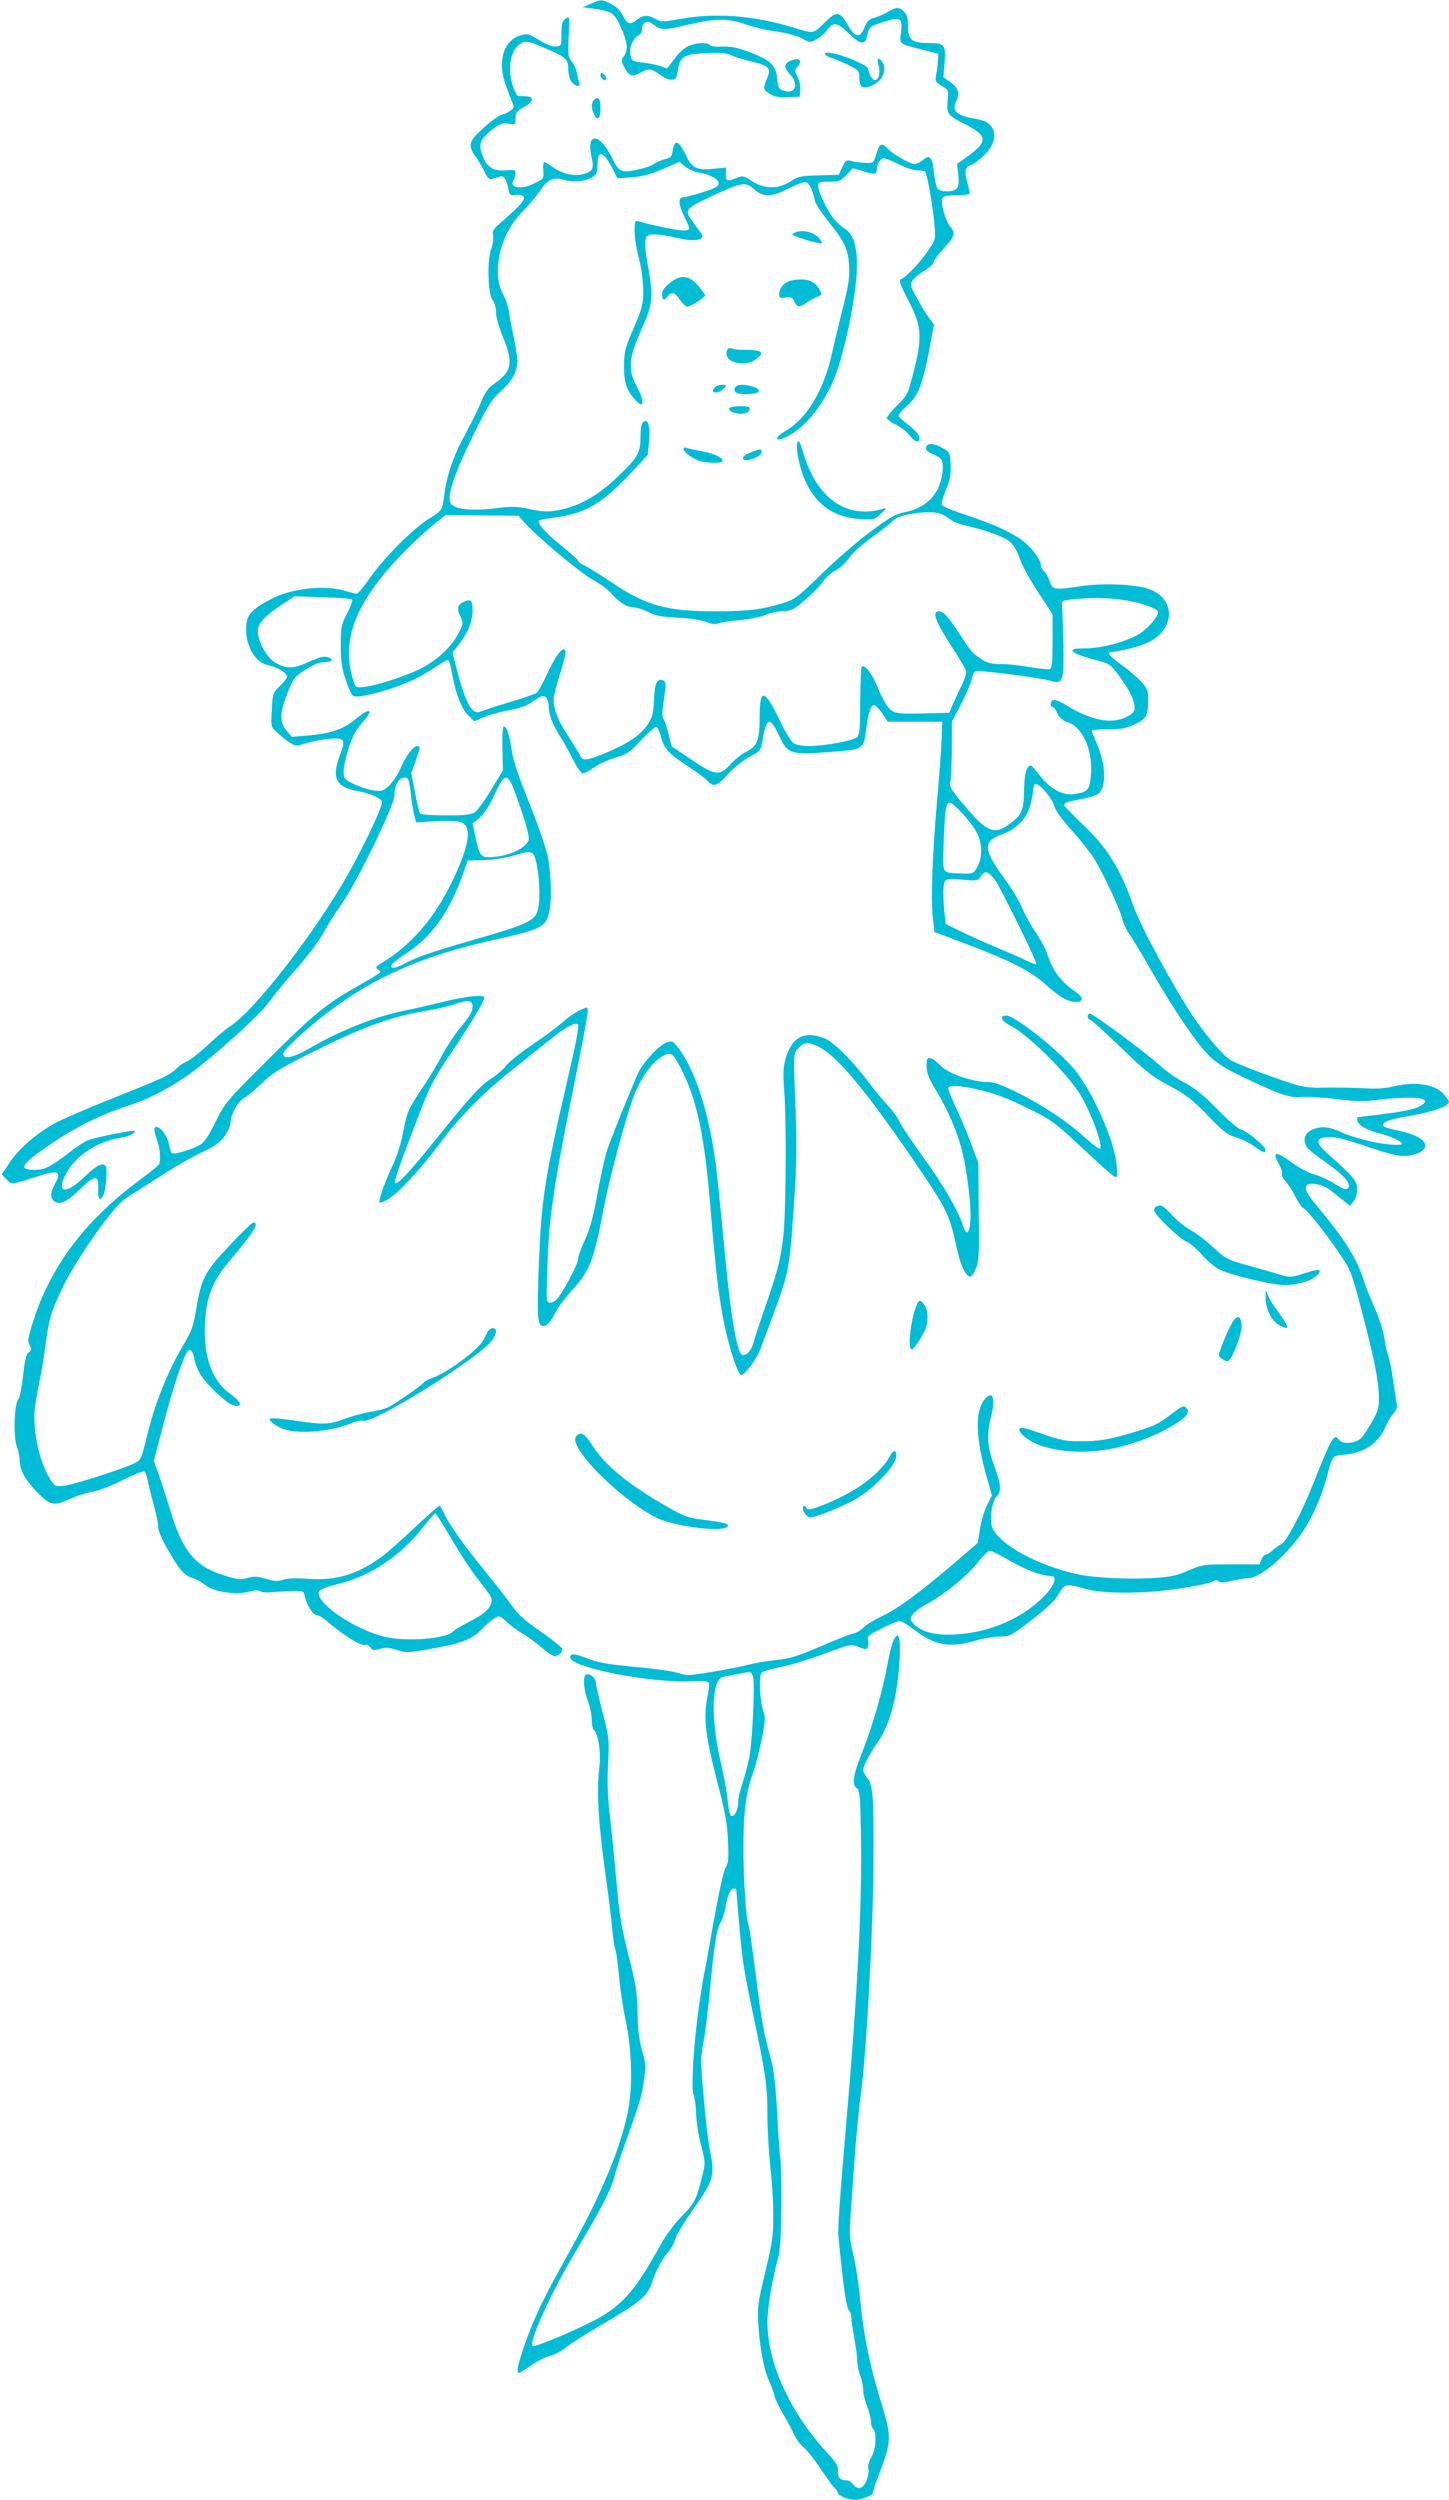 <?xml version="1.0" standalone="no"?>
<!DOCTYPE svg PUBLIC "-//W3C//DTD SVG 20010904//EN"
 "http://www.w3.org/TR/2001/REC-SVG-20010904/DTD/svg10.dtd">
<svg version="1.0" xmlns="http://www.w3.org/2000/svg"
 width="742pt" height="1280pt" viewBox="0 0 742 1280"
 preserveAspectRatio="xMidYMid meet">
<g transform="translate(0,1280) scale(0.1,-0.1)"
fill="#00bcd4" stroke="none">
<path d="M3025 12781 l-40 -18 50 -7 c100 -14 110 -21 144 -95 34 -75 39 -116
16 -149 -14 -19 -14 -25 -1 -50 27 -53 43 -59 86 -34 42 24 57 22 107 -16 18
-13 42 -22 55 -20 19 2 24 11 29 46 9 72 33 86 148 90 75 3 106 0 128 -12 17
-8 62 -22 101 -31 86 -20 101 -34 83 -78 -25 -62 -25 -65 10 -87 26 -16 47
-20 94 -18 l60 3 3 35 c2 20 -4 49 -14 67 -16 32 -16 34 1 53 27 30 7 47 -34
30 -37 -15 -39 -35 -6 -70 48 -51 28 -105 -32 -84 -25 8 -29 15 -33 63 -7 68
-35 94 -147 136 -59 22 -91 28 -134 26 -33 -2 -60 2 -63 8 -11 16 -73 13 -113
-6 -20 -9 -51 -38 -70 -65 -19 -26 -36 -48 -38 -48 -2 0 -16 5 -32 11 -15 6
-55 14 -87 18 -55 6 -60 8 -67 35 -10 36 11 90 40 105 12 7 20 20 18 32 -1 12
6 26 15 32 14 9 24 7 47 -11 38 -28 52 -27 181 3 134 31 198 32 286 1 38 -13
92 -27 119 -31 86 -11 149 -27 180 -46 28 -16 33 -17 63 -2 18 9 42 28 53 44
35 49 55 47 114 -11 61 -60 86 -63 96 -12 9 44 13 48 88 71 83 26 93 19 85
-55 -8 -62 -14 -57 111 -89 l80 -20 -2 -35 c-1 -19 -5 -52 -9 -72 -6 -35 -4
-39 29 -58 35 -21 35 -22 30 -75 -7 -66 0 -76 81 -117 128 -64 129 -92 9 -177
l-42 -30 6 -55 c4 -38 2 -61 -7 -71 -16 -19 -84 -20 -99 -1 -6 7 -14 43 -18
80 -7 80 -23 99 -56 67 -13 -11 -32 -21 -43 -21 -24 0 -113 51 -138 79 -29 32
-44 26 -58 -26 -14 -47 -15 -48 -53 -47 -22 0 -54 4 -72 9 -30 7 -33 5 -50
-31 l-18 -39 -103 -3 c-89 -2 -107 -6 -138 -27 -67 -46 -142 -45 -210 2 -35
23 -42 24 -69 13 -52 -21 -60 -18 -58 19 l1 33 -62 -6 c-79 -9 -110 3 -134 51
-46 94 -66 106 -77 44 -5 -33 -11 -40 -36 -45 -16 -3 -42 -14 -57 -24 -15 -11
-57 -25 -95 -32 -80 -15 -86 -11 -124 64 -63 127 -132 130 -104 4 14 -61 7
-75 -40 -89 -46 -14 -111 1 -161 37 -17 13 -36 24 -41 24 -4 0 -7 -19 -5 -42
3 -42 2 -44 -42 -65 -71 -37 -137 -26 -109 18 5 8 9 22 9 33 0 16 -6 18 -50
14 -60 -6 -94 14 -116 68 -26 63 -19 88 39 134 45 37 57 41 90 37 36 -5 37 -5
37 28 0 29 6 37 43 57 50 28 55 52 12 55 -16 0 -35 2 -42 2 -7 1 -20 27 -29
58 -28 96 -6 189 51 215 20 9 38 5 112 -27 112 -47 123 -57 123 -109 0 -23 7
-52 16 -64 17 -24 50 -31 41 -8 -3 8 -9 32 -13 53 -3 21 -16 48 -27 60 -18 20
-19 32 -15 127 5 105 5 105 -16 90 -17 -12 -21 -25 -21 -77 0 -60 -1 -62 -27
-65 -18 -2 -48 9 -85 32 -52 32 -62 35 -94 26 -64 -18 -99 -74 -99 -158 1 -43
14 -89 51 -180 13 -31 12 -35 -6 -48 -11 -8 -31 -18 -45 -21 -14 -3 -55 -33
-92 -66 -77 -68 -84 -92 -43 -148 14 -19 34 -54 46 -77 16 -35 25 -43 40 -38
10 3 28 9 39 12 21 7 32 -12 45 -70 5 -25 10 -28 36 -24 17 3 34 -1 40 -9 12
-13 -16 -45 -119 -135 -35 -30 -42 -41 -37 -61 4 -13 -1 -48 -11 -76 -21 -67
-15 -232 10 -260 9 -10 16 -35 16 -59 0 -25 14 -76 35 -126 55 -133 47 -178
-43 -240 -31 -21 -47 -43 -68 -94 -15 -37 -54 -114 -85 -172 -57 -103 -91
-204 -104 -305 -10 -78 -12 -80 -78 -121 -81 -50 -229 -198 -301 -301 -32 -46
-63 -83 -69 -83 -7 0 -34 7 -61 15 -106 32 -279 12 -385 -46 -87 -47 -113 -73
-119 -124 -11 -101 40 -197 112 -211 43 -8 96 -40 96 -58 0 -7 -17 -30 -37
-49 -36 -35 -37 -39 -41 -123 -5 -84 -4 -87 24 -112 16 -15 44 -38 63 -51 35
-23 36 -23 88 -7 28 9 81 19 117 23 81 7 88 -3 57 -83 -44 -116 -22 -163 87
-184 70 -13 121 -35 128 -55 7 -17 -87 -217 -173 -370 -168 -298 -480 -701
-607 -782 -22 -14 -73 -57 -113 -95 -40 -38 -88 -75 -106 -83 -18 -7 -41 -23
-52 -35 -29 -32 -72 -52 -332 -155 -127 -51 -260 -108 -295 -128 -95 -54 -177
-125 -226 -196 l-43 -64 25 -26 c28 -28 14 -30 173 20 93 29 109 20 74 -44
-25 -46 -25 -74 0 -90 28 -17 63 0 128 63 77 76 97 76 94 2 -2 -52 8 -67 26
-34 13 26 23 135 12 151 -14 21 -47 4 -109 -55 -79 -77 -132 -87 -110 -21 38
110 157 199 298 222 44 7 70 20 70 34 0 8 -200 -32 -241 -48 -14 -5 -55 -32
-91 -60 -103 -78 -128 -91 -180 -91 -91 0 -72 28 97 142 122 82 248 143 386
188 119 39 240 105 351 192 145 114 318 273 362 333 27 37 93 117 148 179 54
62 114 141 134 179 20 38 61 103 91 145 76 105 273 509 273 559 0 49 20 87 47
91 24 4 28 -6 38 -93 3 -33 11 -77 16 -98 l10 -38 97 6 c53 3 110 2 127 -3 66
-19 52 -118 -45 -316 -88 -181 -208 -318 -353 -405 -34 -21 -36 -24 -20 -36
19 -14 32 -5 -129 -98 -142 -81 -216 -143 -439 -366 -212 -212 -217 -218 -265
-315 -34 -70 -57 -104 -78 -117 -37 -23 -133 -52 -145 -44 -5 3 -12 24 -16 47
-7 39 -42 88 -65 88 -14 0 -13 -20 5 -70 16 -45 20 -108 7 -125 -4 -6 -52 -44
-107 -85 -272 -203 -445 -435 -535 -715 -27 -86 -30 -102 -18 -123 11 -21 10
-26 -5 -37 -13 -9 -20 -39 -29 -121 -7 -60 -17 -113 -24 -119 -20 -17 -27
-186 -9 -237 8 -23 15 -54 15 -67 0 -55 25 -103 85 -166 72 -75 89 -79 175
-39 30 14 80 30 110 35 32 5 98 30 157 60 56 28 106 48 112 45 6 -4 13 -23 17
-44 3 -20 17 -75 30 -122 13 -46 24 -99 24 -117 0 -20 18 -64 51 -120 61 -106
81 -129 128 -144 20 -6 47 -22 61 -34 38 -35 159 -53 225 -35 30 8 49 9 57 3
7 -6 31 -8 53 -6 22 2 69 5 105 6 62 2 65 1 70 -23 10 -47 43 -100 62 -100 10
0 35 -15 55 -33 71 -62 172 -127 189 -120 10 4 22 -1 30 -12 12 -16 19 -17 49
-8 28 9 46 8 86 -5 47 -15 58 -15 156 2 166 28 228 50 276 100 23 24 54 50 68
59 25 16 26 16 63 -17 20 -19 58 -47 84 -62 26 -15 69 -47 97 -71 27 -24 57
-43 65 -43 19 0 40 19 40 36 0 7 -50 47 -110 89 -85 59 -119 90 -149 134 -22
32 -86 114 -142 182 -105 128 -185 242 -208 297 -8 18 -17 32 -21 32 -4 0 -61
-51 -127 -112 -65 -62 -141 -129 -168 -149 -124 -91 -236 -124 -380 -113 -60
4 -104 3 -126 -5 -28 -9 -46 -8 -88 5 -44 13 -62 14 -95 4 -36 -10 -51 -8
-123 15 -145 45 -209 124 -272 335 -18 58 -43 138 -57 177 l-26 73 51 195 c45
174 95 325 120 364 13 21 28 6 36 -36 3 -21 17 -56 30 -79 30 -51 137 -152
171 -160 50 -13 41 18 -17 59 -85 59 -131 172 -130 322 1 157 32 248 123 355
126 148 159 200 125 200 -6 0 -62 -53 -123 -119 -127 -135 -144 -168 -170
-330 -14 -85 -23 -107 -70 -187 -73 -122 -140 -288 -179 -448 -31 -127 -33
-132 -66 -148 -59 -29 -307 -109 -358 -115 -48 -5 -49 -5 -74 33 -57 88 -93
261 -77 374 5 36 16 97 24 135 8 39 22 122 30 185 19 135 25 154 83 280 67
144 265 426 325 463 13 8 87 56 166 106 78 51 180 110 226 131 65 30 90 48
115 81 17 24 31 54 31 68 1 44 37 110 70 129 17 9 60 45 95 79 57 54 91 75
288 172 239 118 371 165 552 196 55 9 124 25 153 36 58 20 82 17 82 -13 0 -27
-16 -55 -66 -114 -24 -29 -63 -87 -86 -130 -23 -44 -67 -117 -98 -164 -79
-118 -86 -133 -105 -235 -10 -56 -32 -126 -60 -185 -42 -92 -68 -170 -61 -178
2 -2 18 4 36 13 53 28 170 153 278 297 104 140 215 251 380 382 45 36 119 96
165 132 93 75 142 103 157 88 6 -6 -12 -104 -51 -269 -122 -529 -136 -620
-150 -967 -10 -271 -7 -308 25 -308 17 0 39 26 64 76 11 22 48 71 82 109 94
103 109 143 170 459 26 132 108 435 144 529 34 91 87 169 138 202 52 34 61 29
105 -56 84 -164 121 -341 153 -734 25 -305 43 -455 71 -584 27 -129 69 -251
85 -251 18 0 80 83 98 133 9 23 33 89 55 147 96 260 94 248 122 675 8 124 9
256 4 380 -13 323 -13 310 14 339 28 30 50 32 98 9 101 -48 254 -233 538 -653
120 -178 140 -220 170 -361 22 -104 45 -157 72 -166 6 -2 19 15 29 39 17 39
19 67 16 293 l-2 250 -41 109 c-22 59 -58 144 -80 188 -21 45 -36 85 -33 89 8
13 53 11 131 -5 105 -23 157 -42 288 -106 112 -56 129 -69 264 -195 79 -75
153 -141 164 -147 19 -10 20 -8 15 58 -8 110 -111 350 -203 472 -72 96 -315
292 -361 292 -40 0 -28 -28 24 -54 85 -43 280 -235 350 -345 54 -85 120 -260
106 -283 -3 -5 -35 19 -72 52 -93 85 -217 168 -349 234 -90 44 -122 56 -160
56 -75 0 -202 45 -238 85 -17 18 -39 35 -50 37 -18 3 -20 -3 -20 -42 1 -37 11
-62 53 -131 55 -92 102 -200 127 -295 21 -78 45 -253 45 -331 0 -97 -19 -123
-40 -55 -25 77 -104 212 -206 352 -58 80 -112 161 -120 180 -8 19 -34 55 -58
80 -24 25 -70 81 -103 125 -78 103 -163 189 -213 215 -22 11 -59 20 -84 20
-59 0 -99 -39 -122 -118 -14 -47 -15 -76 -8 -172 12 -152 9 -620 -5 -740 -13
-119 -29 -179 -90 -355 -27 -77 -54 -159 -60 -182 -13 -48 -36 -75 -59 -71
-26 5 -57 179 -87 488 -40 417 -47 480 -60 560 -38 237 -107 434 -189 534 -23
27 -26 28 -55 17 -38 -16 -112 -95 -139 -147 -22 -44 -134 -319 -163 -403 -10
-29 -32 -128 -49 -220 -23 -126 -39 -184 -65 -240 -19 -40 -35 -85 -35 -99 0
-24 -76 -168 -108 -204 -8 -10 -24 -18 -35 -18 -20 0 -20 5 -14 188 8 243 31
402 128 884 76 379 86 438 74 438 -21 0 -80 -35 -124 -74 -28 -25 -99 -77
-156 -116 -57 -38 -117 -86 -132 -105 -15 -20 -49 -49 -75 -66 -60 -39 -103
-86 -275 -299 -145 -181 -208 -248 -219 -237 -8 7 18 80 117 338 61 159 77
191 171 330 98 146 168 262 168 281 0 17 -95 7 -208 -21 -64 -16 -155 -37
-202 -46 -146 -29 -329 -102 -480 -190 -86 -50 -140 -62 -140 -32 0 20 114
126 230 214 235 180 483 288 839 368 250 56 273 67 292 138 15 57 12 203 -6
293 -9 42 -52 165 -95 273 -55 135 -83 219 -90 271 -13 84 -25 120 -40 120 -6
0 -9 -42 -7 -112 l2 -113 -60 -99 c-32 -54 -70 -106 -84 -115 -20 -13 -51 -16
-149 -16 -71 0 -127 4 -131 10 -4 6 -16 54 -26 108 l-19 99 22 61 c26 73 26
77 8 77 -20 0 -59 -53 -86 -116 -12 -28 -37 -66 -55 -84 -31 -30 -38 -32 -79
-28 -25 3 -71 18 -101 32 -53 26 -55 29 -55 66 0 22 11 75 26 120 19 61 36 93
71 132 27 30 41 54 34 56 -6 2 -20 -2 -30 -10 -10 -7 -37 -28 -61 -46 -54 -40
-120 -60 -225 -68 l-81 -7 -27 32 c-36 44 -35 91 5 192 30 76 35 83 92 120 43
27 72 39 99 39 42 0 50 16 11 26 -17 5 -46 -3 -95 -26 -79 -36 -115 -36 -174
0 -40 25 -85 108 -85 158 0 40 39 82 132 142 l57 37 143 -5 c79 -2 146 -7 151
-11 4 -4 -7 -36 -25 -71 -31 -59 -33 -70 -33 -164 0 -79 5 -117 24 -173 13
-40 30 -78 37 -84 11 -9 35 -7 104 9 114 27 226 73 308 129 36 23 68 43 73 43
9 0 14 -14 29 -95 18 -90 47 -158 80 -190 l29 -28 48 21 c26 11 77 25 111 32
79 14 107 24 154 57 31 21 41 23 53 13 8 -7 15 -27 15 -45 0 -44 17 -90 56
-152 19 -29 50 -84 69 -123 20 -40 42 -70 50 -70 8 0 34 14 57 30 22 17 71 39
108 50 60 18 74 27 134 91 36 39 71 69 78 67 6 -2 16 -25 23 -51 15 -60 40
-87 140 -152 44 -29 89 -62 99 -74 29 -33 50 -26 106 37 29 32 77 70 108 87
53 28 58 33 65 75 23 129 37 135 85 37 50 -105 52 -105 335 -81 92 8 102 18
112 104 10 84 24 130 40 130 7 0 27 -19 42 -42 l29 -43 140 0 139 0 -3 -90
c-2 -49 -12 -189 -23 -310 -24 -271 -33 -506 -22 -603 l8 -74 125 -47 c264
-99 371 -153 450 -227 19 -17 53 -44 74 -58 69 -46 147 -26 80 21 -86 60 -122
109 -154 206 -7 22 -33 69 -58 105 -25 37 -56 94 -70 127 -13 33 -55 102 -93
153 -102 139 -106 185 -15 217 78 28 130 78 150 146 9 29 16 65 16 80 0 15 5
31 11 34 16 11 87 -71 98 -113 7 -24 39 -68 91 -126 44 -48 96 -115 116 -147
49 -82 132 -259 142 -307 5 -22 21 -55 34 -73 14 -19 63 -99 108 -179 118
-207 242 -390 305 -449 39 -37 88 -67 172 -107 187 -89 240 -107 298 -101 28
3 106 -2 175 -10 103 -13 141 -14 220 -4 115 14 210 14 230 1 13 -9 12 -12 -5
-25 -28 -22 -80 -34 -213 -51 -64 -7 -118 -14 -119 -14 -2 0 -3 -6 -3 -14 0
-25 48 -53 120 -71 69 -17 133 -53 100 -56 -71 -6 -218 26 -312 68 -44 19 -68
24 -99 20 -69 -9 -98 -55 -65 -103 8 -11 55 -48 104 -82 83 -59 120 -101 107
-123 -10 -14 -21 -11 -72 21 -26 17 -73 38 -103 47 -30 8 -81 35 -113 59 -84
63 -107 59 -66 -10 11 -19 17 -40 14 -46 -4 -7 4 -24 18 -38 14 -15 37 -51 51
-80 15 -29 33 -55 40 -58 18 -7 112 -124 183 -229 60 -88 63 -94 117 -300 64
-245 85 -349 87 -437 1 -56 -3 -71 -35 -128 -21 -36 -45 -73 -55 -83 -25 -26
-93 -34 -110 -13 -31 37 -36 30 -137 -223 -59 -148 -136 -294 -162 -307 -12
-6 -33 -21 -46 -33 -12 -11 -28 -21 -34 -21 -7 0 -17 -11 -22 -25 l-10 -25
-146 0 c-142 0 -148 -1 -217 -31 -60 -27 -91 -33 -182 -39 -118 -8 -308 1
-390 20 -195 43 -386 145 -430 230 -20 38 -9 138 18 167 27 30 24 61 -13 161
-35 95 -38 158 -14 252 24 96 5 137 -38 79 -45 -61 -41 -192 12 -381 l30 -106
-24 -46 c-14 -26 -30 -80 -37 -121 l-12 -75 -122 -105 c-177 -151 -290 -234
-370 -271 -38 -18 -81 -44 -94 -58 -13 -14 -38 -28 -55 -31 -17 -4 -93 -34
-169 -67 -117 -50 -153 -61 -225 -68 -48 -5 -111 -16 -140 -24 -29 -8 -111
-24 -182 -36 -121 -20 -133 -21 -177 -6 -27 9 -127 23 -223 31 -135 13 -188
22 -236 41 -70 28 -94 30 -94 8 0 -51 398 -130 614 -123 115 4 105 16 85 -101
-16 -96 -3 -191 53 -410 42 -159 52 -215 56 -306 4 -92 2 -115 -12 -136 -10
-15 -35 -129 -62 -279 -24 -140 -46 -261 -49 -269 -2 -8 -13 -79 -25 -158 -28
-196 -42 -425 -28 -460 6 -15 12 -58 13 -97 1 -38 12 -110 25 -158 21 -80 22
-93 11 -140 -36 -144 -40 -152 -109 -224 -42 -43 -85 -102 -116 -159 -115
-208 -179 -285 -296 -355 -88 -52 -342 -161 -352 -151 -21 21 91 267 219 482
135 227 181 315 198 381 9 35 39 127 67 204 65 181 75 216 87 301 9 62 8 81
-11 145 -15 54 -22 107 -23 194 -2 99 -9 144 -38 260 -47 184 -54 229 -72 430
-8 94 -22 233 -31 310 -12 100 -15 177 -10 273 6 129 5 136 -29 268 -19 74
-35 144 -35 154 0 21 -34 45 -50 35 -16 -10 -11 -77 10 -133 11 -29 20 -72 20
-95 0 -24 5 -48 10 -53 26 -26 39 -118 28 -204 -13 -114 -3 -282 32 -531 16
-114 32 -242 35 -285 4 -44 11 -92 17 -109 5 -16 13 -77 18 -135 5 -58 20
-159 34 -225 32 -148 37 -344 11 -470 -39 -189 -135 -420 -299 -714 -135 -242
-181 -338 -230 -479 -36 -104 -43 -142 -28 -142 5 0 34 18 64 40 31 21 74 43
96 48 22 5 60 25 84 45 24 19 99 67 167 107 208 120 248 153 271 227 19 57 49
114 81 150 15 18 33 50 38 71 6 21 43 82 82 137 114 159 121 184 95 312 -8 37
-23 159 -32 269 -17 189 -17 207 -1 290 9 49 23 166 32 259 21 231 34 314 55
351 10 17 21 51 25 75 9 61 25 99 41 99 8 0 14 -1 14 -3 0 -2 7 -81 15 -177
18 -201 22 -227 76 -485 59 -279 69 -346 69 -495 0 -74 7 -193 15 -265 8 -71
15 -184 15 -249 0 -106 -5 -139 -41 -290 -39 -163 -41 -176 -35 -276 8 -120
29 -227 56 -285 10 -22 22 -53 25 -70 3 -16 24 -59 45 -95 22 -36 46 -82 55
-103 9 -21 32 -52 51 -69 20 -17 60 -68 89 -113 30 -45 61 -88 70 -95 8 -7 15
-18 15 -24 0 -13 55 -36 85 -36 34 0 95 23 95 36 0 8 18 62 41 121 54 142 54
173 1 343 -57 184 -89 339 -106 516 -8 82 -24 190 -36 239 -18 73 -21 106 -16
175 3 47 13 182 21 300 8 118 24 280 35 360 27 199 61 825 63 1165 2 346 -2
402 -31 440 -12 15 -22 34 -22 42 0 19 35 87 76 145 62 91 98 224 110 409 8
123 -3 164 -29 112 -9 -16 -23 -72 -32 -124 -22 -125 -76 -315 -125 -438 -51
-129 -59 -177 -34 -196 17 -12 19 -32 23 -240 6 -378 -18 -824 -85 -1590 -20
-225 -34 -432 -31 -460 23 -245 41 -370 53 -383 8 -7 14 -25 14 -40 0 -15 7
-62 15 -105 8 -43 15 -96 15 -117 0 -21 7 -54 15 -73 8 -20 15 -52 15 -71 0
-20 9 -58 20 -86 11 -28 20 -63 20 -78 0 -16 5 -33 12 -40 19 -19 13 -107 -10
-144 -13 -20 -18 -43 -15 -59 7 -38 -21 -99 -46 -99 -12 0 -26 9 -33 20 -7 11
-22 20 -33 20 -33 0 -47 15 -44 47 3 25 -7 41 -54 93 -190 205 -307 460 -307
670 0 73 24 218 55 330 11 40 15 111 16 270 1 118 -2 226 -5 240 -3 14 -10
116 -16 228 -8 144 -17 224 -31 275 -38 136 -48 193 -79 436 -17 134 -33 248
-36 252 -13 22 -28 247 -27 409 1 182 13 273 52 380 11 30 29 105 42 165 18
91 19 115 9 140 -19 49 -25 188 -9 202 8 6 52 18 99 28 47 9 146 39 220 67
135 50 135 50 177 35 37 -14 42 -14 47 0 3 8 4 24 1 36 -5 19 5 27 70 59 41
21 83 38 92 38 9 0 39 -18 68 -40 110 -85 183 -99 315 -62 41 12 97 22 123 22
59 0 64 3 185 97 65 51 106 90 124 122 30 53 37 54 138 25 92 -26 309 -25 492
4 76 12 147 27 158 34 14 9 22 10 31 1 8 -8 26 -7 67 3 32 7 71 13 88 14 57 0
193 117 272 233 48 69 98 180 123 272 34 128 29 121 96 127 99 9 174 60 207
141 9 22 27 52 40 68 14 16 23 35 21 42 -3 6 -11 59 -19 117 -8 58 -20 119
-26 135 -7 17 -16 59 -21 95 -5 36 -27 102 -48 150 -21 47 -47 110 -56 140
-38 120 -98 214 -253 400 -40 48 -52 74 -42 89 12 21 85 7 123 -23 18 -14 47
-38 66 -53 l33 -27 19 23 c11 14 19 39 19 62 0 42 -21 67 -144 175 -72 64 -73
88 -4 92 35 2 83 -10 199 -49 129 -43 161 -50 206 -47 59 5 101 34 90 62 -10
26 -65 53 -131 66 -34 6 -69 16 -77 21 -24 16 15 36 94 49 142 23 237 54 237
79 0 4 -12 21 -27 39 -43 51 -151 67 -263 38 -33 -8 -83 -12 -125 -9 -71 4
-186 6 -260 3 -22 0 -62 4 -90 11 -71 17 -314 107 -353 131 -39 24 -126 125
-191 222 -103 154 -272 466 -307 568 -67 191 -134 299 -264 421 -50 47 -90 89
-90 95 0 12 13 17 95 32 33 6 68 18 78 25 44 32 41 151 -7 259 -14 32 -26 62
-26 65 0 4 37 7 83 7 68 0 92 4 138 26 61 28 69 43 69 134 0 36 -6 51 -36 84
-20 22 -65 60 -100 85 -52 38 -77 63 -61 65 90 13 168 34 210 58 129 73 123
220 -11 267 -66 23 -228 30 -337 15 -150 -22 -154 -21 -170 25 -8 22 -21 45
-30 51 -8 6 -15 20 -15 31 0 30 -53 97 -105 133 -61 42 -145 79 -283 125 -62
20 -116 43 -119 51 -3 8 7 42 21 77 22 50 26 75 24 127 -3 64 -4 65 -43 87
-45 26 -78 26 -83 1 -2 -13 8 -22 37 -34 47 -18 55 -37 46 -103 -14 -101 -82
-171 -189 -193 -49 -9 -77 -25 -180 -101 -66 -50 -180 -148 -251 -218 -123
-120 -135 -128 -199 -148 -103 -32 -177 -41 -337 -41 -255 0 -358 28 -535 147
-49 33 -108 70 -131 82 -24 12 -43 25 -43 30 0 5 -40 41 -88 79 -80 64 -123
114 -111 127 3 3 41 10 84 16 156 21 240 71 386 228 l86 92 7 70 c7 79 -5 119
-30 98 -10 -8 -14 -33 -14 -79 0 -81 -16 -107 -134 -217 -91 -85 -191 -139
-288 -155 -54 -10 -78 -9 -144 5 -64 14 -93 15 -154 7 -150 -19 -243 -9 -255
30 -13 41 28 159 116 337 80 162 97 189 146 232 55 49 82 99 83 154 0 15 -9
69 -19 120 -11 50 -22 111 -25 134 -3 23 -17 63 -31 89 -59 111 -12 309 99
419 28 28 65 71 83 97 48 70 73 83 128 68 52 -15 115 -9 150 14 21 14 25 24
25 66 0 77 33 65 80 -29 l22 -44 71 5 c54 4 94 14 160 42 l87 38 29 -25 c16
-13 48 -27 71 -31 58 -9 100 -33 100 -55 0 -15 -18 -25 -81 -45 -44 -14 -89
-26 -100 -26 -27 0 -25 -39 6 -100 32 -64 32 -70 -7 -70 -29 0 -161 27 -225
46 -22 6 -23 4 -23 -51 0 -31 10 -93 22 -138 13 -51 21 -112 22 -162 0 -74 -4
-89 -49 -195 -45 -105 -49 -122 -49 -195 -1 -84 13 -124 57 -172 47 -52 50
-10 6 72 -44 83 -39 144 24 284 60 133 64 166 37 320 -27 155 -24 171 33 171
23 -1 69 -7 102 -15 69 -17 114 -19 134 -6 12 8 12 13 -3 33 -9 12 -28 38 -41
57 -41 57 -37 62 98 126 157 73 174 76 219 36 48 -42 90 -41 178 5 38 19 77
34 87 32 16 -3 35 -42 47 -98 3 -14 31 -56 61 -95 91 -113 107 -147 113 -231
4 -61 -1 -98 -32 -221 -20 -82 -47 -194 -60 -251 -43 -180 -126 -315 -231
-377 -66 -38 -59 -63 8 -29 96 49 191 170 247 316 18 46 48 157 67 248 61 296
55 453 -21 499 -19 12 -46 37 -60 56 -34 45 -76 134 -76 163 0 20 5 22 57 22
52 0 59 3 88 35 l32 34 48 -14 c64 -20 75 -19 75 6 0 29 18 59 36 59 8 0 42
-14 76 -31 34 -17 76 -31 93 -31 18 0 36 -3 42 -6 10 -8 39 -168 49 -278 6
-69 6 -69 -35 -130 -40 -59 -114 -137 -140 -145 -9 -3 3 -36 40 -106 73 -140
75 -192 17 -407 -19 -73 -26 -86 -75 -133 -30 -29 -53 -59 -51 -65 3 -7 24
-23 49 -34 24 -12 54 -36 67 -53 27 -37 55 -42 50 -9 -2 13 -25 39 -53 60 -27
21 -52 43 -53 48 -2 6 15 28 38 48 59 49 84 110 116 277 l27 143 -25 33 c-14
19 -42 65 -62 102 -36 65 -37 69 -22 92 9 13 36 36 61 50 25 15 45 33 45 41 0
8 20 36 44 62 67 73 72 87 42 122 -25 31 -50 118 -40 145 5 11 22 15 69 15 35
0 66 4 69 8 3 5 -2 30 -10 57 -16 56 -12 81 17 90 29 10 88 63 105 96 37 72 7
127 -76 140 -106 17 -131 42 -99 101 16 30 3 62 -36 89 l-34 24 6 72 c8 94 0
103 -81 103 -87 0 -106 15 -106 86 0 41 -5 59 -20 74 -25 25 -41 25 -82 0 -18
-11 -49 -25 -69 -30 -29 -8 -39 -18 -52 -50 -23 -58 -48 -54 -87 15 -38 66
-56 69 -108 18 -70 -69 -60 -67 -169 -34 -201 62 -398 77 -581 44 -89 -16 -97
-16 -124 0 -39 22 -64 21 -95 -3 -37 -29 -50 -25 -73 20 -13 26 -34 47 -60 60
-47 24 -53 24 -105 1z m1792 -2612 c15 -6 37 -18 48 -28 11 -10 45 -24 75 -31
119 -27 209 -61 237 -89 16 -15 36 -53 46 -83 9 -30 51 -106 92 -169 l75 -114
0 -138 c0 -107 -3 -139 -14 -143 -7 -3 -53 2 -102 10 -49 9 -116 16 -150 16
-50 0 -69 5 -100 26 -46 31 -51 37 -111 129 -57 88 -82 115 -105 115 -38 0
-17 -55 70 -188 33 -51 64 -102 67 -113 5 -14 -2 -40 -18 -73 -14 -28 -34 -72
-46 -98 l-20 -48 -93 -2 c-177 -5 -190 -3 -219 30 -14 16 -38 61 -53 99 -26
68 -68 124 -83 109 -4 -4 -7 -83 -8 -176 0 -137 -3 -172 -15 -184 -19 -18
-167 -46 -246 -46 -37 0 -68 6 -81 15 -12 9 -42 57 -66 108 -82 172 -107 178
-107 26 0 -118 -12 -150 -70 -179 -21 -11 -56 -38 -76 -60 -62 -67 -79 -65
-224 34 -41 28 -76 52 -78 52 -2 1 -10 30 -18 65 -8 34 -20 69 -26 76 -6 8 -8
31 -4 58 3 25 9 65 12 90 5 36 3 46 -10 51 -32 12 -44 -13 -47 -101 -4 -74 -8
-88 -34 -127 -38 -54 -99 -95 -210 -142 -97 -40 -123 -44 -132 -18 -4 9 -33
56 -64 104 -58 88 -80 153 -72 205 3 15 15 62 28 103 31 101 37 128 26 134
-15 10 -49 -38 -89 -124 -21 -47 -45 -90 -53 -97 -8 -6 -70 -28 -138 -48 -68
-20 -135 -42 -148 -48 -45 -20 -77 35 -124 216 l-22 85 31 40 c46 57 72 120
72 174 0 54 -8 63 -44 47 -34 -16 -38 -33 -19 -75 17 -35 17 -36 -11 -90 -36
-69 -114 -140 -197 -180 -78 -38 -217 -83 -280 -91 -46 -5 -47 -5 -59 31 -67
204 10 403 249 649 53 55 125 122 159 149 l64 51 186 -2 187 -2 30 -34 c64
-72 283 -256 348 -292 38 -21 80 -51 94 -68 40 -47 84 -75 118 -75 16 0 50
-11 75 -24 36 -19 66 -24 150 -29 63 -3 121 -12 146 -21 30 -12 47 -14 66 -7
14 5 63 12 109 16 46 4 104 16 128 26 24 10 61 19 83 19 22 0 49 5 61 12 33
17 129 107 155 144 12 19 40 43 62 54 21 11 51 39 67 62 17 25 67 70 121 109
52 37 99 75 106 84 23 31 189 55 243 34z m929 -440 c90 -12 184 -45 184 -63 0
-27 -59 -92 -106 -118 -70 -38 -187 -68 -267 -68 -50 0 -68 -3 -65 -12 5 -13
39 -26 138 -53 51 -13 60 -20 103 -79 52 -71 77 -123 77 -160 0 -20 -9 -30
-40 -46 -77 -40 -182 -20 -310 59 -29 18 -59 30 -66 27 -16 -6 -19 -36 -4 -36
6 0 17 -14 24 -32 10 -23 25 -36 57 -47 79 -30 129 -153 114 -283 -8 -65 -16
-73 -83 -84 -59 -9 -121 24 -175 92 -23 30 -45 54 -48 54 -22 0 -33 -39 -35
-126 -2 -106 -11 -127 -76 -174 -79 -58 -116 -41 -239 107 -56 66 -69 88 -63
105 3 12 7 87 8 167 l1 146 48 93 c26 51 51 109 55 130 7 31 12 37 33 36 71
-3 326 -37 365 -49 69 -20 73 -8 69 195 -2 91 -5 176 -7 190 -3 23 0 25 52 31
94 10 176 9 256 -2z m-3083 -1059 c34 -99 48 -154 44 -171 -9 -37 -90 -78
-169 -86 -77 -7 -79 -4 -102 96 l-16 75 35 28 c21 18 49 59 71 106 67 142 73
139 137 -48z m2266 -36 c29 -31 62 -75 73 -98 29 -54 29 -130 2 -176 -20 -35
-21 -35 -85 -32 -100 4 -93 -9 -86 170 6 164 11 192 32 192 7 0 36 -25 64 -56z
m-2181 -259 c18 -85 19 -213 1 -250 -20 -43 -73 -66 -330 -139 -224 -65 -290
-88 -361 -127 -41 -22 -68 -18 -47 7 6 8 43 35 81 60 118 79 209 206 273 383
l30 85 85 2 c50 2 112 11 150 23 96 29 103 27 118 -44z m2346 -79 c29 -39 220
-426 213 -433 -3 -2 -22 4 -44 15 -21 11 -94 43 -163 72 -69 29 -155 68 -191
86 l-66 33 -7 62 c-8 84 -7 141 3 158 7 11 26 12 88 7 78 -7 80 -6 97 18 19
30 36 26 70 -18z m-2779 -3381 c43 -74 104 -166 136 -206 32 -39 61 -79 64
-89 12 -39 -22 -78 -103 -119 -43 -22 -84 -46 -91 -54 -31 -38 -242 -55 -351
-28 -160 39 -359 177 -337 233 3 8 44 24 93 36 176 43 329 146 450 304 25 32
49 58 53 58 4 0 43 -61 86 -135z m2857 -107 c82 -47 165 -78 210 -78 47 0 1
-80 -87 -150 -121 -96 -280 -150 -442 -150 -84 0 -142 20 -177 58 -17 20 -17
24 -3 45 8 13 43 38 76 56 85 45 204 142 260 213 25 32 52 58 60 58 7 0 54
-23 103 -52z m-1316 -594 c11 -42 -4 -341 -20 -419 -8 -38 -24 -97 -35 -129
-12 -33 -21 -76 -21 -96 0 -39 -21 -77 -37 -67 -6 4 -13 37 -16 74 -3 37 -20
131 -38 208 -51 222 -44 418 14 429 99 19 124 23 134 25 7 0 16 -11 19 -25z"/>
<path d="M4225 12521 c3 -5 22 -15 43 -22 20 -6 58 -22 85 -36 41 -21 47 -27
47 -56 0 -46 13 -61 43 -53 69 17 107 85 73 132 -20 26 -28 14 -16 -25 9 -33
-1 -71 -19 -71 -13 0 -29 23 -33 48 -2 19 -19 30 -83 57 -75 32 -153 46 -140
26z"/>
<path d="M3077 12424 c-8 -14 8 -37 22 -33 8 3 8 10 -2 23 -8 11 -17 15 -20
10z"/>
<path d="M3042 12288 c-15 -15 -15 -40 0 -73 17 -38 33 -24 33 30 0 50 -11 65
-33 43z"/>
<path d="M4070 11609 c-23 -10 -19 -12 53 -36 44 -13 82 -22 85 -18 3 3 -5 17
-19 31 -29 28 -82 39 -119 23z"/>
<path d="M3427 11349 c-23 -19 -37 -39 -37 -53 0 -33 11 -39 27 -16 20 29 40
25 65 -15 13 -19 30 -35 38 -35 18 0 90 47 90 59 0 4 -16 26 -36 49 -46 54
-90 58 -147 11z"/>
<path d="M4035 11358 c-29 -15 -45 -39 -45 -64 0 -20 4 -22 33 -17 28 4 35 1
45 -21 14 -31 25 -32 62 -6 15 11 39 24 54 30 24 9 26 12 15 32 -20 40 -51 58
-99 57 -25 0 -54 -5 -65 -11z"/>
<path d="M3727 11014 c-4 -4 -7 -15 -7 -24 0 -53 107 -70 157 -25 24 21 26 26
13 35 -8 5 -37 9 -65 9 -27 -1 -59 1 -70 5 -11 4 -24 4 -28 0z"/>
<path d="M3662 10818 c-17 -17 -15 -28 6 -28 11 0 27 9 37 20 18 19 17 20 -6
20 -14 0 -30 -5 -37 -12z"/>
<path d="M3763 10814 c-9 -24 16 -35 71 -32 58 3 70 21 25 37 -46 16 -89 14
-96 -5z"/>
<path d="M3735 10711 c-9 -15 32 -33 68 -29 21 2 33 9 35 21 3 14 -4 17 -47
17 -27 0 -52 -4 -56 -9z"/>
<path d="M4084 10536 c-12 -31 12 -143 45 -210 58 -117 145 -175 276 -184 70
-4 73 -4 106 28 32 29 32 31 9 24 -186 -53 -338 55 -406 286 -17 57 -24 70
-30 56z"/>
<path d="M3500 10503 c0 -16 43 -50 79 -62 42 -14 121 -15 121 -1 0 18 -45 38
-108 50 -35 6 -70 14 -78 17 -8 3 -14 1 -14 -4z"/>
<path d="M3853 10487 c-44 -16 -61 -34 -41 -42 22 -9 88 21 88 39 0 18 -4 19
-47 3z"/>
<path d="M5570 7595 c0 -8 5 -15 10 -15 6 0 77 -64 158 -142 129 -125 161
-150 251 -198 87 -47 116 -69 196 -152 79 -82 100 -99 145 -112 28 -8 70 -29
93 -46 45 -33 57 -37 57 -17 0 18 -93 95 -124 103 -16 4 -69 49 -123 105 -72
73 -115 108 -167 135 -39 20 -96 60 -126 88 -64 60 -342 266 -359 266 -6 0
-11 -7 -11 -15z"/>
<path d="M5923 6623 c-7 -2 -13 -12 -13 -20 0 -21 130 -147 168 -162 17 -7 52
-37 77 -66 25 -29 65 -63 89 -75 65 -31 269 -80 335 -80 67 0 141 23 167 51
28 31 8 34 -67 9 -69 -22 -72 -22 -127 -6 -32 10 -95 28 -142 41 -123 33 -134
38 -204 104 -35 33 -84 69 -107 81 -24 12 -67 46 -95 76 -50 53 -57 57 -81 47z"/>
<path d="M6481 6155 c-1 -56 31 -120 68 -139 16 -9 32 -16 36 -16 14 0 1 28
-36 77 -22 30 -47 68 -54 86 l-14 32 0 -40z"/>
<path d="M4692 6113 c-30 -77 -45 -223 -23 -223 10 0 51 61 69 103 17 39 15
98 -4 125 -20 29 -29 28 -42 -5z"/>
<path d="M6310 6028 c-11 -18 -32 -64 -47 -102 -26 -66 -27 -69 -8 -82 10 -8
24 -14 31 -14 20 0 76 142 72 185 -4 50 -22 55 -48 13z"/>
<path d="M2502 5988 c-5 -7 -16 -27 -24 -45 -19 -46 -179 -167 -260 -197 -27
-10 -48 -21 -48 -25 0 -7 -147 -110 -185 -128 -11 -6 -50 -16 -87 -22 -36 -6
-96 -22 -132 -36 -79 -30 -114 -31 -263 -8 -62 9 -116 13 -120 9 -11 -10 36
-44 77 -56 85 -24 244 -8 343 34 21 9 47 14 57 11 50 -16 572 308 655 406 14
17 25 39 25 50 0 21 -22 25 -38 7z"/>
<path d="M6010 5568 c-76 -58 -92 -66 -189 -97 -134 -41 -189 -51 -289 -51
-73 0 -103 6 -186 35 -107 38 -126 41 -126 24 0 -22 59 -65 114 -83 187 -58
414 -29 629 81 95 49 135 87 116 109 -16 19 -21 18 -69 -18z"/>
<path d="M2950 5445 c-43 -52 221 -320 411 -416 95 -47 355 -78 366 -43 4 13
-22 19 -138 34 -65 8 -90 17 -175 66 -200 115 -319 213 -384 318 -35 56 -58
68 -80 41z"/>
<path d="M4559 5348 c-46 -88 -162 -178 -314 -242 -95 -39 -111 -42 -118 -23
-2 6 -8 9 -12 5 -14 -13 13 -58 35 -58 26 0 163 55 227 91 100 57 213 177 213
226 0 29 -16 30 -31 1z"/>
</g>
</svg>
